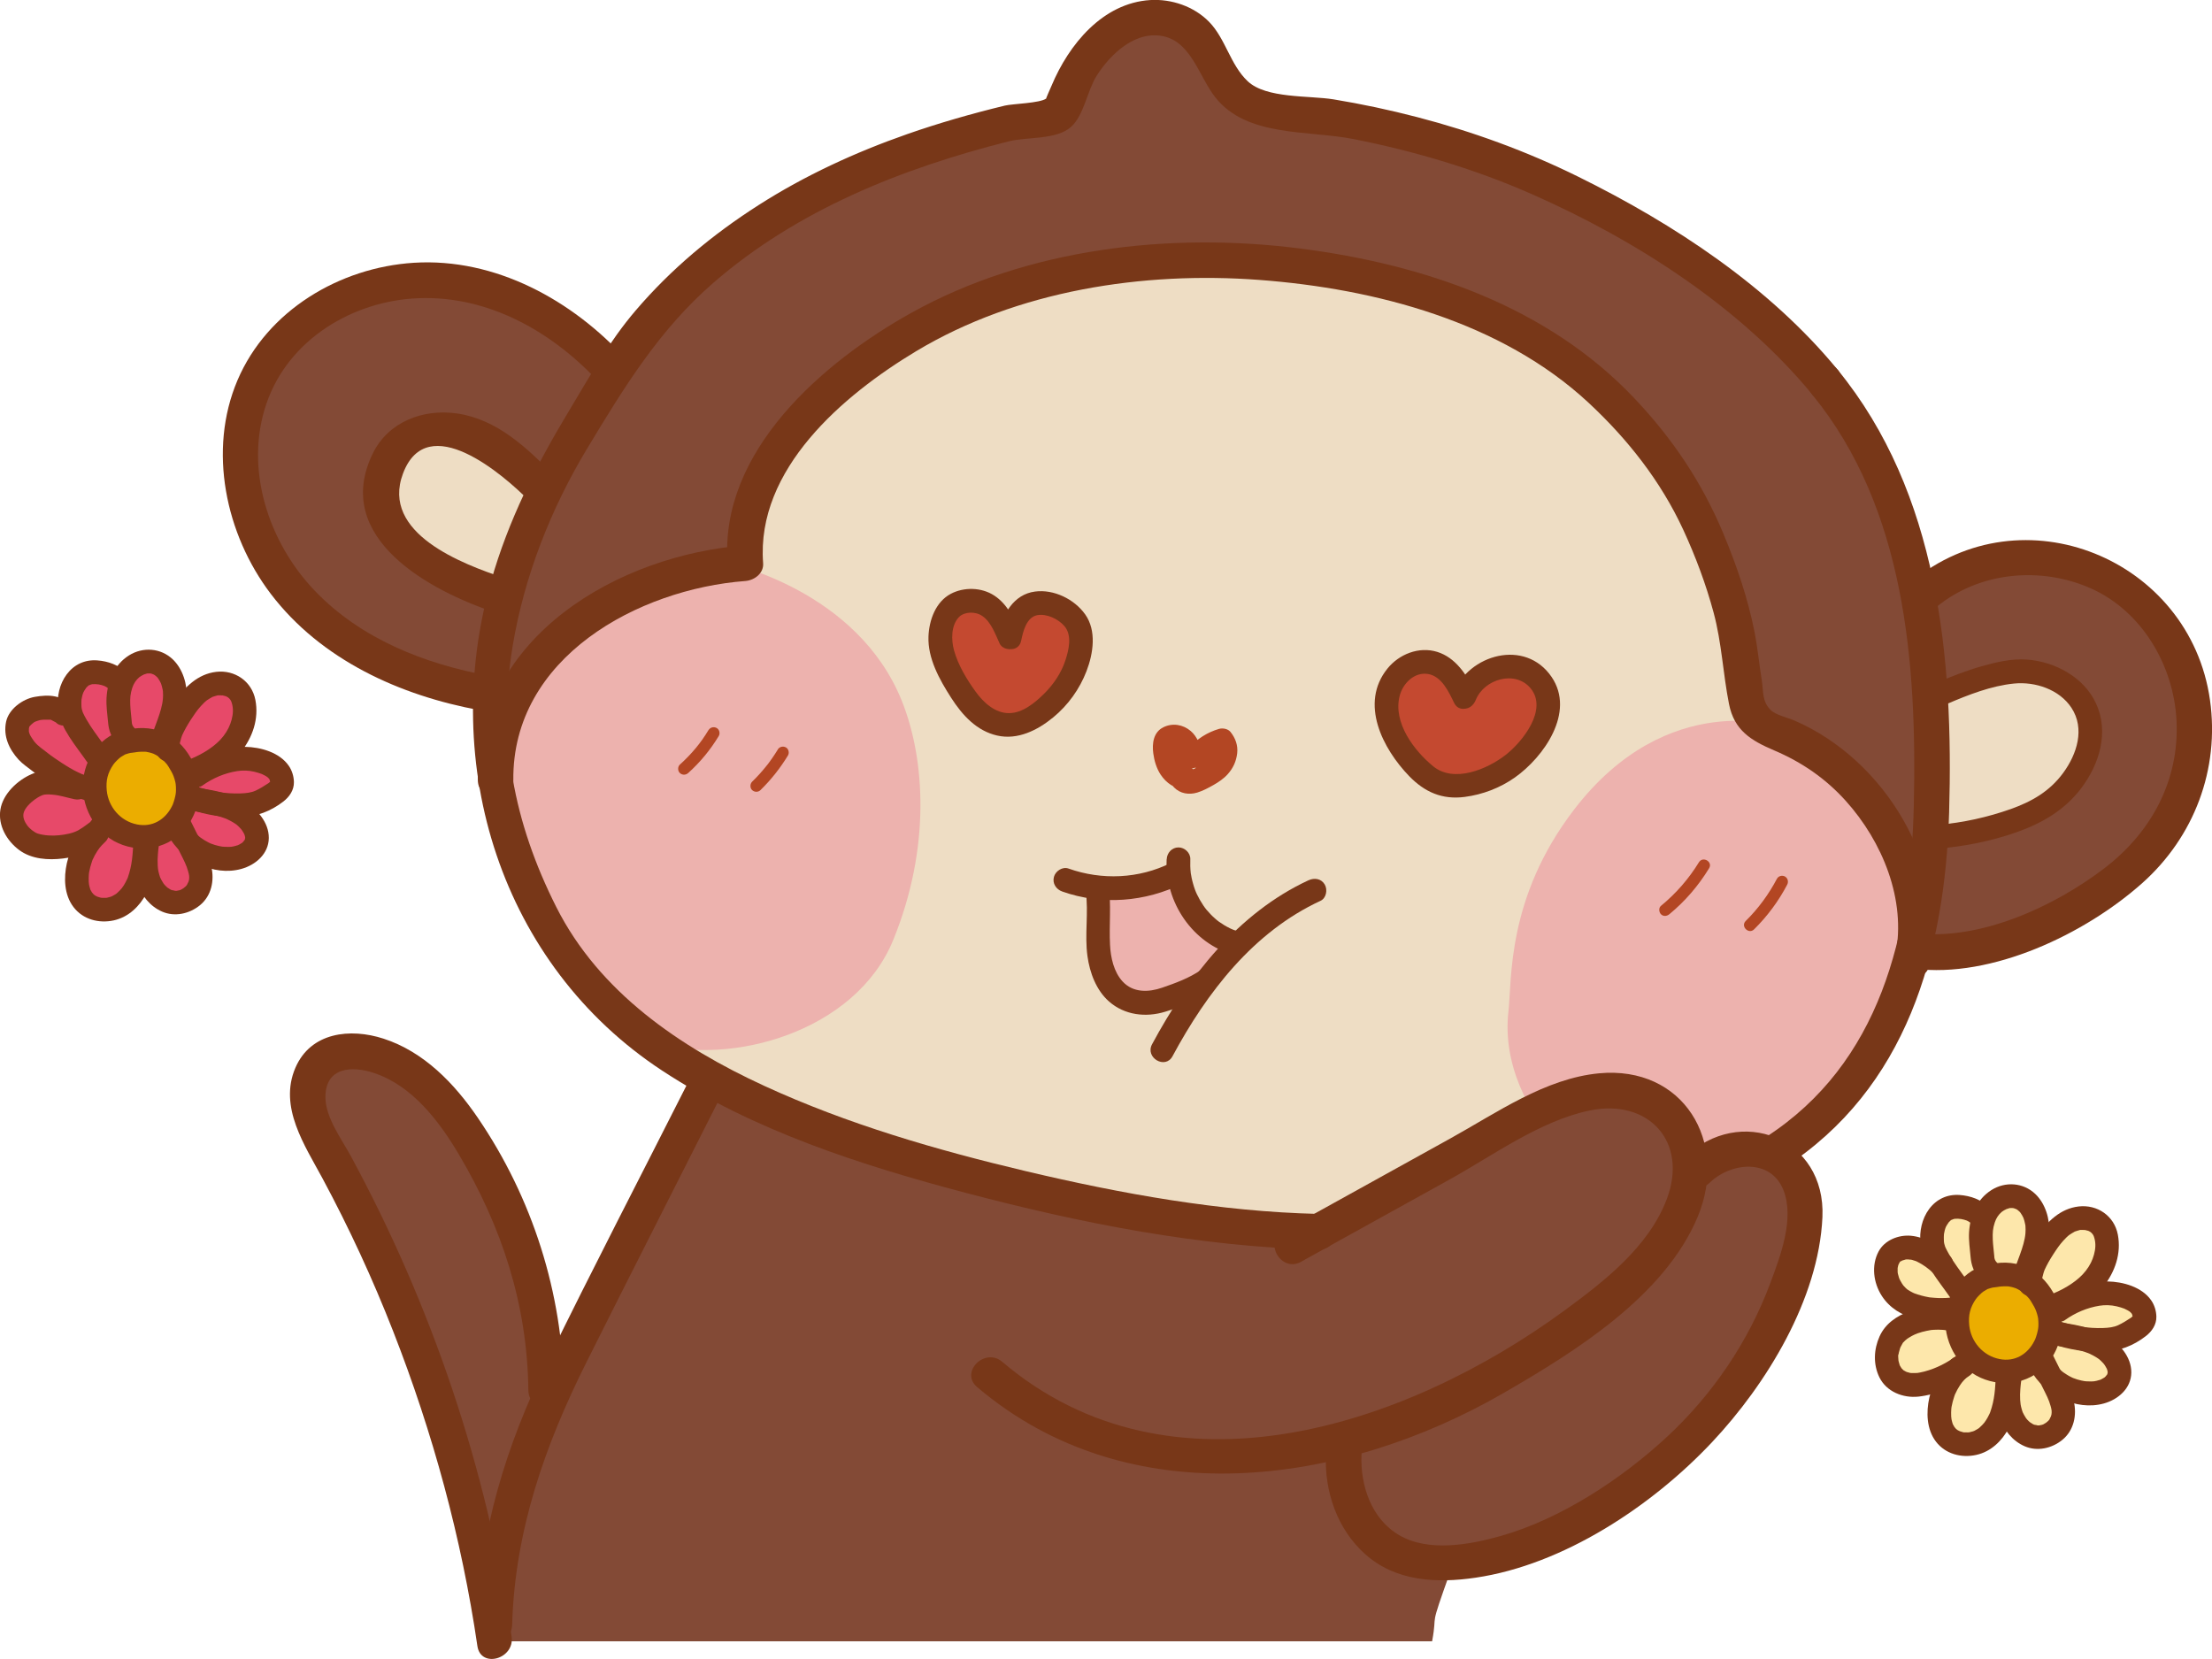 <svg width="128" height="96" viewBox="0 0 128 96" fill="none" xmlns="http://www.w3.org/2000/svg">
<g clip-path="url(#clip0_4856_8902)">
<path d="M4.068 41.176C4.068 41.176 3.705 37.758 6.847 39.44C8.047 38.401 9.43 37.034 10.316 40.392C11.889 39.772 13.422 38.904 14.152 40.666C14.885 42.429 12.762 44.151 12.762 44.151C12.762 44.151 16.031 43.471 16.238 44.865C16.445 46.256 14.785 46.601 13.859 46.601C14.672 47.817 14.912 48.052 14.788 48.88C14.665 49.707 12.989 49.992 11.626 49.489C11.826 50.682 11.693 51.946 10.856 52.241C10.02 52.535 8.467 51.691 8.4 50.682C7.847 51.41 6.641 52.984 5.475 52.649C4.308 52.314 4.412 50.749 4.705 49.556C4.998 48.364 3.965 49.201 3.289 49.191C2.612 49.181 0.919 48.99 1.353 46.825C1.786 44.661 3.635 45.257 3.635 45.257C3.635 45.257 1.379 44.118 1.403 43.595C1.426 43.072 0.899 42.345 1.826 41.481C2.752 40.616 4.072 41.183 4.072 41.183L4.068 41.176Z" fill="#E74969"/>
<path d="M71.635 5.727C86.783 8.193 91.955 11.272 94.961 12.71C99.263 14.767 104.501 19.928 104.501 19.928C108.746 23.825 109.306 27.833 111.332 34.394C119.923 28.556 128.514 36.371 126.807 44.202C125.101 52.036 116.821 54.03 111.019 54.861C109.669 63.547 101.822 67.4 95.824 69.779C85.02 73.097 54.03 70.158 40.434 62.592C25.799 51.647 28.331 42.583 28.025 40.097C20.091 39.638 14.026 33.482 13.919 26.107C13.813 18.732 19.944 16.205 25.579 16.248C31.214 16.292 35.516 21.523 35.516 21.523C35.516 21.523 37.179 14.121 55.73 7.828C57.759 7.137 59.765 6.635 61.731 6.286C61.731 6.286 63.707 1.005 66.606 1.163C69.505 1.32 71.638 5.723 71.638 5.723L71.635 5.727Z" fill="#834A36"/>
<path d="M111.745 41.079C111.745 41.079 116.854 35.885 120.532 40.73C124.211 45.576 112.981 49.546 111.782 48.37C112.078 43.91 111.745 41.079 111.745 41.079Z" fill="#EEDDC4"/>
<path d="M31.456 28.489C31.456 28.489 28.127 23.657 24.509 25.35C20.89 27.042 22.323 30.52 23.749 31.827C25.172 33.134 29.33 34.172 29.33 34.172L31.456 28.489Z" fill="#EEDDC4"/>
<path d="M111.198 50.971C111.198 50.971 109.476 43.93 101.335 41.397C100.215 37.691 99.519 23.212 84.683 18.098C69.848 12.985 74.813 13.822 58.555 16.289C50.181 17.793 40.757 26.167 43.21 32.712C37.282 34.018 28.944 36.367 28.574 44.983C29.744 50.481 30.72 61.422 57.155 68.506C61.427 69.444 64.173 69.719 67.759 70.218C70.801 70.607 73.024 70.771 79.155 71.12C83.9 71.049 104.217 72.028 109.599 59.314C111.015 54.864 111.195 50.967 111.195 50.967L111.198 50.971Z" fill="#EEDDC4"/>
<path d="M103.121 42.064C103.121 42.064 96.516 39.765 91.085 46.849C87.169 51.956 87.496 56.701 87.286 58.544C86.62 64.418 92.808 70.262 97.536 69.066C102.741 67.591 111.265 64.347 109.932 48.189C109.179 45.053 103.118 42.06 103.118 42.06L103.121 42.064Z" fill="#EDB2AE"/>
<path d="M42.117 32.581C42.117 32.581 49.624 34.126 52.197 40.586C53.54 43.957 53.863 49.077 51.684 54.402C49.504 59.727 42.27 61.69 37.798 60.36C32.979 55.652 24.225 44.748 32.533 37.597C36.395 34.025 38.974 32.879 42.117 32.584V32.581Z" fill="#EDB2AE"/>
<path d="M104.324 70.459C104.324 70.459 103.261 85.894 83.954 90.863C82.621 94.573 83.214 93.115 82.871 94.975C73.014 94.975 28.631 94.975 28.631 94.975C28.631 94.975 27.721 93.115 27.438 90.257C25.412 82.107 22.213 71.847 19.074 67.041C15.935 62.236 17.744 58.091 24.865 63.027C31.986 67.963 31.117 81.96 31.117 81.96L41 62.923C41 62.923 60.194 70.647 75.093 71.277C80.195 70.369 96.796 56.547 97.753 67.641C100.682 66.006 103.954 65.745 104.324 70.456V70.459Z" fill="#834A36"/>
<path d="M68.292 50.401C68.292 50.401 68.685 53.102 71.204 54.315C69.855 56.547 69.215 57.374 69.215 57.374C69.215 57.374 64.806 59.194 64.09 56.483C63.37 53.775 63.56 51.249 63.56 51.249C63.56 51.249 66.972 51.017 68.292 50.401Z" fill="#EDB2AE"/>
<path d="M6.481 43.327C6.481 43.327 9.434 41.528 10.74 44.865C12.046 48.203 8.664 48.488 8.164 48.42C7.664 48.353 5.455 47.824 5.435 45.636C5.415 43.448 6.481 43.327 6.481 43.327Z" fill="#EBAD00"/>
<path d="M111.842 72.111C111.842 72.111 111.479 68.694 114.621 70.376C115.821 69.337 117.203 67.97 118.09 71.327C119.663 70.707 121.196 69.84 121.925 71.602C122.658 73.365 120.536 75.087 120.536 75.087C120.536 75.087 123.805 74.407 124.011 75.801C124.218 77.195 122.558 77.537 121.632 77.537C122.445 78.753 122.685 78.987 122.562 79.815C122.438 80.643 120.762 80.928 119.399 80.425C119.599 81.618 119.466 82.881 118.63 83.176C117.793 83.471 116.24 82.627 116.174 81.618C115.621 82.345 114.414 83.92 113.248 83.585C112.082 83.25 112.185 81.685 112.478 80.492C112.768 79.296 111.738 80.137 111.062 80.127C110.386 80.117 108.693 79.926 109.126 77.761C109.559 75.596 111.409 76.193 111.409 76.193C111.409 76.193 109.153 75.053 109.176 74.531C109.199 74.008 108.673 73.281 109.599 72.416C110.526 71.552 111.845 72.118 111.845 72.118L111.842 72.111Z" fill="#FDE7AB"/>
<path d="M114.255 74.263C114.255 74.263 117.207 72.463 118.513 75.801C119.819 79.138 116.437 79.423 115.937 79.356C115.438 79.289 113.228 78.76 113.208 76.572C113.192 74.383 114.255 74.263 114.255 74.263Z" fill="#EBAD00"/>
<path d="M84.557 39.973C84.557 39.973 82.105 36.826 80.609 39.712C79.112 42.597 82.918 45.358 83.541 45.422C84.164 45.485 87.723 44.919 88.719 43.036C89.719 41.153 89.686 39.269 88.313 38.941C86.94 38.612 85.574 38.539 84.557 39.973Z" fill="#C44930"/>
<path d="M58.215 36.475C58.215 36.475 59.118 34.749 59.961 34.906C60.804 35.064 62.674 35.315 62.674 37.54C62.674 39.765 59.555 41.859 58.962 41.957C58.368 42.057 56.529 41.93 55.779 40.707C55.029 39.484 54.063 37.383 54.533 36.096C54.999 34.809 56.696 34.253 57.559 35.188C58.422 36.123 58.215 36.475 58.215 36.475Z" fill="#C44930"/>
<path d="M111.658 55.809C112.801 50.076 109.062 43.944 103.824 41.689C103.447 41.528 102.751 41.374 102.461 41.085C101.948 40.573 102.048 39.986 101.951 39.39C101.798 38.452 101.711 37.503 101.528 36.568C101.138 34.601 100.492 32.718 99.722 30.872C98.482 27.903 96.773 25.366 94.563 23.034C89.505 17.7 82.364 15.297 75.246 14.382C67.712 13.417 59.468 14.359 52.736 18.102C47.638 20.936 41.613 26.12 42.106 32.587L43.133 31.555C35.815 32.105 27.568 36.843 27.651 45.143C27.664 46.47 29.717 46.474 29.704 45.143C29.634 38.039 36.931 34.089 43.133 33.62C43.653 33.579 44.206 33.177 44.159 32.587C43.743 27.146 48.798 22.857 53.006 20.327C58.861 16.808 66.152 15.692 72.874 16.198C79.595 16.704 86.873 18.611 91.924 23.305C94.184 25.407 96.103 27.843 97.403 30.654C98.116 32.199 98.719 33.811 99.162 35.456C99.632 37.205 99.702 38.981 100.052 40.744C100.355 42.265 101.325 42.851 102.661 43.421C104.26 44.101 105.64 45.046 106.81 46.346C108.926 48.699 110.319 52.066 109.682 55.256C109.422 56.553 111.402 57.109 111.661 55.806L111.658 55.809Z" fill="#783718"/>
<path d="M103.201 67.594C110.339 62.99 112.552 55.126 112.788 47.01C113.048 38.1 112.172 28.526 106.334 21.392C105.494 20.367 104.048 21.834 104.881 22.853C110.249 29.418 110.929 38.398 110.746 46.561C110.579 54.047 108.813 61.526 102.165 65.812C101.055 66.525 102.085 68.315 103.201 67.594Z" fill="#783718"/>
<path d="M106.333 21.392C102.388 16.587 96.853 12.951 91.325 10.224C88.352 8.756 85.22 7.613 82.014 6.779C80.415 6.363 78.798 6.018 77.169 5.75C75.759 5.519 73.267 5.713 72.197 4.698C71.184 3.74 70.924 2.245 69.965 1.263C69.091 0.369 67.792 -0.07 66.562 0.003C63.813 0.171 61.85 2.57 60.854 4.949C60.764 5.16 60.504 5.727 60.544 5.7C60.174 5.975 58.601 6.001 58.142 6.112C56.236 6.574 54.336 7.117 52.487 7.764C49.491 8.813 46.578 10.153 43.899 11.866C41.22 13.578 38.828 15.575 36.791 17.957C35.235 19.777 34.122 21.788 32.896 23.825C31.023 26.934 29.417 30.108 28.418 33.626C25.392 44.252 28.991 55.833 38.321 61.955C43.603 65.423 49.844 67.433 55.906 69.032C62.54 70.781 69.421 72.148 76.296 72.309C77.619 72.339 77.615 70.275 76.296 70.245C70.584 70.111 64.906 69.082 59.355 67.769C54.203 66.549 49.034 65.051 44.212 62.829C39.347 60.588 34.675 57.414 32.193 52.492C29.71 47.569 28.797 42.657 29.66 37.416C30.327 33.375 31.866 29.454 33.976 25.956C36.085 22.458 38.128 19.104 41.267 16.376C46.149 12.137 52.193 9.741 58.382 8.176C59.434 7.911 61.151 8.106 61.994 7.328C62.73 6.648 62.923 5.227 63.46 4.383C64.27 3.106 65.756 1.696 67.415 2.121C68.955 2.517 69.418 4.487 70.328 5.636C72.16 7.952 75.676 7.523 78.335 8.049C81.887 8.753 85.393 9.795 88.705 11.262C94.667 13.899 100.712 17.77 104.884 22.846C105.727 23.872 107.17 22.404 106.336 21.385L106.333 21.392Z" fill="#783718"/>
<path d="M112.055 35.127C114.531 33.077 118.117 32.758 121.016 34.059C123.915 35.359 125.794 38.475 125.948 41.725C126.111 45.163 124.488 48.159 121.802 50.22C118.853 52.482 114.511 54.469 110.759 53.99C109.453 53.822 109.463 55.886 110.759 56.054C115.251 56.63 120.656 54.05 123.968 51.098C126.967 48.424 128.45 44.513 127.884 40.509C126.724 32.33 117.014 28.359 110.606 33.666C109.586 34.511 111.046 35.965 112.059 35.127H112.055Z" fill="#783718"/>
<path d="M69.772 44.272C69.865 44.161 69.965 44.061 70.075 43.964C70.095 43.947 70.235 43.84 70.105 43.934C70.162 43.89 70.222 43.85 70.281 43.81C70.388 43.739 70.498 43.686 70.611 43.625C70.681 43.595 70.675 43.595 70.595 43.629C70.628 43.615 70.661 43.602 70.695 43.589C70.761 43.565 70.831 43.542 70.898 43.522L70.235 43.344C70.178 43.267 70.168 43.26 70.208 43.321C70.242 43.388 70.238 43.374 70.198 43.284C70.208 43.314 70.218 43.341 70.225 43.371C70.242 43.444 70.242 43.431 70.225 43.327C70.245 43.337 70.228 43.491 70.228 43.515C70.222 43.592 70.225 43.578 70.235 43.475C70.228 43.505 70.222 43.538 70.215 43.568C70.208 43.599 70.198 43.632 70.188 43.662C70.162 43.733 70.165 43.723 70.202 43.635C70.205 43.666 70.148 43.739 70.132 43.763C70.115 43.79 70.098 43.816 70.078 43.843C70.135 43.773 70.138 43.766 70.088 43.823C70.038 43.873 69.995 43.927 69.942 43.974C69.915 43.997 69.888 44.021 69.862 44.044C69.932 43.991 69.935 43.987 69.875 44.034C69.818 44.074 69.758 44.115 69.698 44.151C69.592 44.218 69.485 44.279 69.375 44.336C69.265 44.393 69.119 44.5 68.995 44.527C69.159 44.49 68.935 44.547 68.902 44.557C68.869 44.567 68.832 44.577 68.799 44.584C68.885 44.577 68.902 44.574 68.852 44.577C68.672 44.567 68.939 44.624 68.812 44.577C68.862 44.587 68.905 44.614 68.939 44.651C68.889 44.597 68.889 44.604 68.945 44.671C68.902 44.641 68.865 44.533 68.845 44.487C68.832 44.46 68.739 44.242 68.802 44.399C68.752 44.276 68.719 44.151 68.682 44.024C68.669 43.944 68.669 43.954 68.682 44.044C68.679 44.007 68.675 43.974 68.679 43.937C68.682 43.857 68.679 43.867 68.669 43.964C68.675 43.93 68.685 43.897 68.695 43.863C68.659 43.947 68.659 43.954 68.695 43.883C68.619 43.977 68.602 43.997 68.649 43.95C68.549 44.021 68.529 44.041 68.585 44.004C68.469 44.048 68.442 44.061 68.509 44.038C68.649 43.991 68.472 44.064 68.452 44.038C68.472 44.038 68.495 44.038 68.515 44.038C68.585 44.044 68.559 44.038 68.429 44.024C68.449 44.028 68.469 44.034 68.489 44.041C68.555 44.064 68.529 44.051 68.412 44.004C68.555 44.078 68.319 43.907 68.392 43.977C68.439 44.028 68.419 44.001 68.335 43.9C68.289 43.773 68.275 43.743 68.296 43.81C68.269 43.723 68.269 43.639 68.296 43.552C68.292 43.572 68.282 43.592 68.275 43.609H69.592C69.459 43.136 69.285 42.623 68.899 42.298C68.455 41.923 67.852 41.823 67.326 42.081C66.743 42.362 66.659 43.019 66.736 43.595C66.793 44.024 66.923 44.463 67.162 44.825C67.496 45.324 67.959 45.633 68.562 45.683C68.919 45.713 69.258 45.344 69.245 44.996C69.228 44.597 68.945 44.343 68.562 44.309C68.419 44.296 68.702 44.349 68.579 44.309C68.552 44.299 68.495 44.272 68.466 44.272C68.562 44.316 68.585 44.322 68.539 44.299C68.522 44.289 68.502 44.279 68.485 44.269C68.469 44.259 68.452 44.249 68.436 44.235C68.392 44.205 68.412 44.222 68.492 44.282C68.482 44.259 68.342 44.111 68.322 44.108C68.382 44.185 68.395 44.205 68.365 44.161C68.352 44.145 68.342 44.128 68.329 44.108C68.305 44.071 68.282 44.034 68.262 43.997C68.242 43.961 68.222 43.92 68.202 43.88C68.142 43.763 68.249 44.017 68.202 43.88C68.175 43.803 68.149 43.726 68.129 43.645C68.106 43.558 68.096 43.468 68.072 43.384C68.056 43.321 68.086 43.552 68.072 43.391C68.072 43.341 68.062 43.294 68.062 43.243C68.062 43.21 68.046 43.139 68.062 43.106C68.049 43.2 68.049 43.206 68.069 43.13L68.039 43.206C68.092 43.089 67.942 43.31 68.026 43.23C67.936 43.297 67.919 43.31 67.979 43.273L67.886 43.31C67.886 43.31 67.989 43.284 67.996 43.28C67.886 43.294 67.859 43.297 67.912 43.294C67.932 43.294 67.952 43.294 67.972 43.294C68.096 43.287 67.832 43.25 67.949 43.294C67.969 43.297 67.989 43.304 68.006 43.31C68.056 43.327 68.032 43.317 67.936 43.28L68.039 43.341L67.969 43.29C67.992 43.314 68.016 43.337 68.039 43.361C68.132 43.451 67.986 43.253 68.049 43.377C68.072 43.421 68.099 43.461 68.122 43.508L68.145 43.552C68.175 43.622 68.172 43.612 68.136 43.528C68.159 43.555 68.165 43.615 68.179 43.649C68.216 43.753 68.246 43.857 68.275 43.964C68.356 44.242 68.635 44.48 68.932 44.467C69.258 44.453 69.469 44.255 69.588 43.964C69.728 43.625 69.588 43.206 69.329 42.969C69.085 42.748 68.749 42.633 68.422 42.657C68.026 42.684 67.666 42.888 67.479 43.25C67.272 43.652 67.279 44.111 67.412 44.537C67.522 44.885 67.682 45.304 67.942 45.569C68.296 45.928 68.805 46.005 69.275 45.864C69.602 45.767 69.918 45.596 70.215 45.428C70.511 45.261 70.815 45.056 71.045 44.798C71.355 44.453 71.538 44.054 71.591 43.592C71.644 43.13 71.491 42.714 71.205 42.355C71.058 42.171 70.755 42.117 70.541 42.178C69.878 42.372 69.265 42.751 68.812 43.277C68.579 43.548 68.529 43.984 68.812 44.245C69.069 44.483 69.525 44.533 69.775 44.245L69.772 44.272Z" fill="#B34623"/>
<path d="M112.688 40.724C113.901 40.204 115.227 39.685 116.547 39.554C117.766 39.433 119.169 39.892 119.869 40.961C120.662 42.174 120.182 43.642 119.392 44.721C118.603 45.8 117.56 46.386 116.357 46.816C115.014 47.291 113.594 47.606 112.175 47.727C111.305 47.801 111.295 49.178 112.175 49.104C113.694 48.977 115.224 48.672 116.667 48.166C118.109 47.66 119.449 46.906 120.419 45.629C121.485 44.229 122.062 42.362 121.282 40.69C120.579 39.179 118.912 38.291 117.306 38.167C116.42 38.1 115.497 38.318 114.65 38.559C113.744 38.82 112.864 39.165 111.995 39.537C111.655 39.681 111.578 40.187 111.748 40.479C111.955 40.834 112.341 40.871 112.684 40.727L112.688 40.724Z" fill="#783718"/>
<path d="M36.238 20.799C33.133 17.374 28.661 14.908 23.942 15.206C19.664 15.478 15.465 17.957 13.742 22.005C12.019 26.053 13.052 30.925 15.671 34.367C18.577 38.184 23.149 40.251 27.751 41.095C29.044 41.333 29.597 39.343 28.298 39.105C24.569 38.418 20.883 36.974 18.207 34.176C15.532 31.378 14.132 27.129 15.412 23.372C16.691 19.616 20.44 17.411 24.189 17.257C28.321 17.086 32.076 19.264 34.789 22.257C35.682 23.242 37.128 21.777 36.242 20.796L36.238 20.799Z" fill="#783718"/>
<path d="M32.053 27.501C30.477 25.902 28.754 24.257 26.442 23.925C24.482 23.644 22.456 24.405 21.56 26.264C19.194 31.163 24.932 34.199 28.611 35.429C29.867 35.851 30.407 33.858 29.157 33.439C26.788 32.645 22.016 30.872 23.319 27.404C24.726 23.651 29.151 27.488 30.604 28.962C31.533 29.907 32.986 28.446 32.057 27.501H32.053Z" fill="#783718"/>
<path d="M98.309 49.898C97.723 50.857 96.98 51.704 96.114 52.418C95.97 52.535 95.994 52.78 96.114 52.904C96.254 53.045 96.454 53.021 96.597 52.904C97.507 52.157 98.283 51.252 98.899 50.243C99.129 49.868 98.54 49.523 98.309 49.898Z" fill="#B34623"/>
<path d="M102.828 50.843C102.351 51.751 101.748 52.572 101.018 53.293C100.705 53.601 101.188 54.087 101.502 53.779C102.268 53.021 102.918 52.147 103.418 51.192C103.504 51.028 103.458 50.82 103.294 50.723C103.141 50.632 102.915 50.682 102.828 50.847V50.843Z" fill="#B34623"/>
<path d="M40.997 42.248C40.884 42.439 40.761 42.623 40.634 42.804C40.497 42.995 40.411 43.109 40.261 43.29C39.977 43.632 39.667 43.95 39.341 44.245C39.208 44.366 39.211 44.611 39.341 44.731C39.484 44.862 39.681 44.858 39.824 44.731C40.514 44.111 41.11 43.388 41.59 42.593C41.684 42.439 41.63 42.211 41.467 42.124C41.304 42.037 41.1 42.084 41 42.248H40.997Z" fill="#B34623"/>
<path d="M45.01 43.371C44.906 43.542 44.796 43.709 44.68 43.877C44.62 43.961 44.56 44.044 44.5 44.128C44.486 44.145 44.473 44.165 44.46 44.182C44.45 44.195 44.413 44.245 44.44 44.209C44.41 44.249 44.376 44.289 44.343 44.329C44.09 44.648 43.816 44.949 43.523 45.234C43.397 45.358 43.39 45.596 43.523 45.72C43.657 45.844 43.87 45.854 44.006 45.72C44.616 45.123 45.153 44.446 45.596 43.716C45.689 43.562 45.633 43.331 45.473 43.247C45.313 43.163 45.106 43.207 45.006 43.371H45.01Z" fill="#B34623"/>
<path d="M75.293 73.01C78.146 71.431 80.998 69.853 83.85 68.271C86.393 66.864 89.122 64.853 91.991 64.26C95.387 63.557 97.703 66.063 96.453 69.38C95.413 72.142 92.838 74.139 90.552 75.817C81.395 82.536 67.772 87.11 57.992 78.8C56.989 77.949 55.529 79.4 56.539 80.261C65.33 87.733 77.699 85.991 87.016 80.603C91.132 78.224 96.33 75 98.243 70.403C100.045 66.063 97.403 61.65 92.528 62.109C89.419 62.404 86.616 64.388 83.95 65.865C80.718 67.655 77.486 69.444 74.254 71.234C73.097 71.874 74.13 73.656 75.29 73.016L75.293 73.01Z" fill="#783718"/>
<path d="M76.726 84.158C76.632 86.299 77.375 88.477 78.988 89.925C80.758 91.516 83.137 91.627 85.386 91.295C90.465 90.548 95.586 87.157 99.069 83.454C102.221 80.1 105.243 75.171 105.457 70.433C105.667 65.852 100.675 63.882 97.479 66.981C96.526 67.906 97.979 69.364 98.932 68.442C100.158 67.253 102.468 67.015 103.201 68.868C103.854 70.526 103.024 72.681 102.438 74.256C101.181 77.63 99.105 80.69 96.476 83.132C93.847 85.575 90.315 87.901 86.836 88.883C85.053 89.385 82.674 89.828 80.974 88.839C79.348 87.894 78.705 85.944 78.785 84.155C78.842 82.828 76.789 82.831 76.732 84.155L76.726 84.158Z" fill="#783718"/>
<path d="M39.844 62.578C37.105 68 34.299 73.391 31.637 78.847C29.301 83.629 27.738 88.651 27.584 94.01C27.548 95.337 29.601 95.337 29.637 94.01C29.794 88.578 31.53 83.635 33.936 78.827C36.478 73.747 39.058 68.687 41.617 63.617C42.213 62.434 40.444 61.389 39.844 62.575V62.578Z" fill="#783718"/>
<path d="M32.63 80.445C32.567 74.829 30.811 69.317 27.645 64.676C26.292 62.692 24.522 60.856 22.19 60.102C20.264 59.478 17.978 59.727 17.091 61.794C16.118 64.066 17.638 66.281 18.674 68.211C20.207 71.066 21.57 74.015 22.75 77.034C25.046 82.901 26.712 89.01 27.625 95.249C27.815 96.56 29.794 96.003 29.604 94.7C28.188 85.002 24.969 75.519 20.31 66.914C19.764 65.906 18.824 64.662 18.831 63.469C18.844 61.75 20.357 61.66 21.64 62.089C23.846 62.819 25.399 64.857 26.542 66.784C29.048 71.006 30.517 75.509 30.574 80.445C30.59 81.772 32.64 81.775 32.627 80.445H32.63Z" fill="#783718"/>
<path d="M67.509 49.727C67.399 52.207 69.012 54.603 71.418 55.263C72.268 55.498 72.631 54.171 71.781 53.936C71.648 53.899 71.515 53.859 71.385 53.809C71.371 53.802 71.215 53.738 71.275 53.765C71.335 53.792 71.185 53.722 71.171 53.715C70.948 53.608 70.735 53.477 70.532 53.333C70.532 53.333 70.365 53.202 70.455 53.276C70.402 53.232 70.352 53.189 70.302 53.145C70.218 53.072 70.135 52.991 70.058 52.911C69.849 52.693 69.769 52.596 69.632 52.395C69.495 52.194 69.369 51.972 69.262 51.748C69.239 51.698 69.212 51.644 69.192 51.594C69.239 51.704 69.159 51.507 69.159 51.507C69.115 51.389 69.075 51.269 69.042 51.148C69.009 51.028 68.975 50.904 68.952 50.783C68.939 50.716 68.925 50.649 68.915 50.578C68.892 50.455 68.915 50.595 68.905 50.522C68.875 50.257 68.869 49.989 68.879 49.724C68.895 49.352 68.552 49.037 68.196 49.037C67.812 49.037 67.529 49.352 67.513 49.724L67.509 49.727Z" fill="#783718"/>
<path d="M67.746 49.938C65.906 50.853 63.757 50.944 61.831 50.26C61.481 50.136 61.081 50.401 60.988 50.739C60.885 51.118 61.114 51.463 61.464 51.587C63.74 52.395 66.276 52.2 68.432 51.125C68.762 50.961 68.855 50.488 68.679 50.183C68.482 49.845 68.076 49.771 67.742 49.935L67.746 49.938Z" fill="#783718"/>
<path d="M75.72 50.937C71.644 52.827 68.755 56.54 66.666 60.427C66.246 61.204 67.429 61.901 67.849 61.12C69.838 57.421 72.527 53.926 76.413 52.127C76.749 51.972 76.833 51.483 76.659 51.185C76.46 50.84 76.06 50.783 75.723 50.937H75.72Z" fill="#783718"/>
<path d="M62.827 51.564C63.004 52.81 62.754 54.077 62.927 55.327C63.06 56.288 63.434 57.304 64.18 57.957C65.08 58.745 66.306 58.889 67.426 58.544C68.362 58.255 69.368 57.883 70.178 57.324C70.481 57.113 70.618 56.721 70.425 56.382C70.248 56.077 69.795 55.923 69.488 56.134C68.812 56.6 68.012 56.892 67.242 57.156C66.473 57.421 65.573 57.461 64.96 56.794C64.45 56.238 64.27 55.411 64.233 54.677C64.173 53.511 64.313 52.355 64.15 51.192C64.097 50.823 63.633 50.622 63.307 50.713C62.914 50.82 62.777 51.188 62.83 51.56L62.827 51.564Z" fill="#783718"/>
<path d="M7.614 42.184C6.088 42.309 4.991 43.605 4.815 45.09C4.638 46.574 5.458 48.176 6.844 48.792C8.23 49.409 9.86 49.081 10.803 47.847C11.636 46.755 11.746 45.297 11.149 44.071C10.836 43.428 10.33 42.835 9.693 42.493C8.987 42.114 8.207 42.05 7.431 42.211C7.067 42.285 6.861 42.717 6.954 43.059C7.057 43.438 7.434 43.615 7.797 43.538C7.96 43.505 8.174 43.491 8.42 43.501C8.557 43.508 8.477 43.508 8.444 43.501C8.51 43.511 8.577 43.525 8.644 43.542C8.687 43.552 8.73 43.565 8.774 43.578C8.817 43.592 8.857 43.605 8.9 43.622C8.85 43.599 8.847 43.599 8.89 43.619C8.98 43.659 9.067 43.709 9.153 43.763C9.21 43.8 9.267 43.837 9.32 43.877C9.293 43.857 9.247 43.81 9.34 43.897C9.423 43.977 9.507 44.054 9.583 44.141C9.69 44.262 9.66 44.225 9.757 44.373C9.87 44.547 9.993 44.778 10.043 44.912C10.083 45.019 10.117 45.133 10.143 45.244C10.143 45.23 10.18 45.452 10.166 45.358C10.16 45.311 10.18 45.512 10.18 45.542C10.19 45.78 10.177 45.914 10.146 46.051C10.123 46.165 10.093 46.279 10.056 46.39C10.037 46.457 10.013 46.524 9.987 46.588C10.03 46.484 9.947 46.665 9.94 46.675C9.55 47.432 8.814 47.884 7.931 47.707C6.961 47.516 6.271 46.688 6.178 45.746C6.121 45.17 6.228 44.724 6.561 44.239C6.644 44.115 6.884 43.877 7.001 43.8C7.064 43.759 7.124 43.723 7.191 43.686C7.301 43.629 7.167 43.682 7.297 43.639C7.344 43.622 7.391 43.609 7.437 43.595C7.484 43.582 7.534 43.572 7.581 43.562C7.521 43.568 7.534 43.565 7.621 43.562C7.99 43.532 8.304 43.267 8.304 42.875C8.304 42.526 7.99 42.158 7.621 42.188L7.614 42.184Z" fill="#783718"/>
<path d="M7.774 42.121C7.774 42.121 7.694 42.03 7.738 42.084C7.781 42.138 7.708 42.04 7.698 42.027C7.681 42 7.621 41.856 7.648 41.94C7.678 42.03 7.634 41.856 7.628 41.833C7.624 41.816 7.614 41.729 7.628 41.823C7.641 41.933 7.628 41.779 7.624 41.756C7.598 41.434 7.551 41.112 7.538 40.787C7.524 40.398 7.538 40.154 7.654 39.802C7.738 39.547 7.878 39.34 8.064 39.185C8.044 39.202 8.161 39.118 8.191 39.102C8.218 39.085 8.398 39.001 8.301 39.038C8.364 39.014 8.428 38.998 8.494 38.978C8.617 38.941 8.547 38.968 8.511 38.971C8.554 38.968 8.601 38.971 8.644 38.968C8.667 38.968 8.777 38.981 8.664 38.961C8.697 38.968 8.727 38.974 8.761 38.981C8.804 38.991 8.964 39.068 8.847 39.005C8.897 39.031 8.947 39.061 8.997 39.092C8.891 39.025 9.044 39.132 9.081 39.172C9.111 39.202 9.194 39.306 9.124 39.216C9.164 39.273 9.204 39.333 9.237 39.393C9.257 39.427 9.337 39.598 9.287 39.477C9.321 39.554 9.344 39.635 9.367 39.715C9.384 39.775 9.401 39.836 9.411 39.899C9.417 39.929 9.421 39.963 9.427 39.993C9.447 40.1 9.421 39.889 9.427 40C9.437 40.147 9.441 40.291 9.427 40.435C9.361 41.216 8.911 42.074 8.694 42.871C8.464 43.726 9.784 44.091 10.014 43.237C10.27 42.285 10.727 41.4 10.797 40.402C10.853 39.608 10.58 38.713 10 38.157C9.307 37.493 8.271 37.419 7.464 37.925C6.611 38.462 6.222 39.407 6.165 40.385C6.138 40.851 6.212 41.313 6.252 41.779C6.295 42.302 6.451 42.697 6.805 43.089C7.051 43.364 7.521 43.344 7.771 43.089C8.044 42.815 8.018 42.392 7.771 42.117L7.774 42.121Z" fill="#783718"/>
<path d="M10.4 43.213C10.42 43.341 10.4 43.139 10.4 43.099C10.4 43.066 10.4 43.032 10.407 42.999C10.407 43.032 10.38 43.109 10.414 42.975C10.454 42.808 10.497 42.644 10.567 42.486C10.537 42.56 10.59 42.443 10.59 42.443C10.607 42.409 10.624 42.372 10.64 42.339C10.68 42.258 10.724 42.178 10.767 42.101C10.854 41.947 10.947 41.796 11.043 41.645C11.237 41.347 11.41 41.092 11.623 40.858C11.737 40.734 11.857 40.61 11.99 40.509C11.95 40.539 12.11 40.435 12.136 40.419C12.17 40.398 12.203 40.382 12.236 40.362C12.42 40.254 12.213 40.362 12.316 40.321C12.393 40.291 12.47 40.275 12.55 40.251C12.663 40.221 12.526 40.241 12.643 40.238C12.723 40.238 12.806 40.234 12.886 40.241C12.999 40.251 12.8 40.218 12.91 40.248C12.953 40.258 12.996 40.271 13.043 40.281C13.149 40.311 12.97 40.241 13.069 40.288C13.1 40.301 13.13 40.321 13.159 40.335C13.159 40.335 13.253 40.395 13.203 40.358C13.146 40.315 13.249 40.402 13.263 40.415C13.359 40.512 13.386 40.586 13.423 40.714C13.509 41.018 13.489 41.33 13.399 41.662C13.309 41.993 13.159 42.295 12.933 42.59C12.49 43.17 11.73 43.629 11.063 43.904C10.724 44.044 10.48 44.359 10.587 44.751C10.677 45.076 11.084 45.375 11.43 45.23C12.37 44.842 13.289 44.329 13.936 43.522C14.616 42.67 14.989 41.598 14.779 40.506C14.569 39.413 13.579 38.753 12.513 38.877C11.447 39.001 10.697 39.752 10.11 40.596C9.524 41.441 8.904 42.469 9.087 43.578C9.147 43.944 9.601 44.151 9.931 44.058C10.317 43.95 10.47 43.578 10.407 43.21L10.4 43.213Z" fill="#783718"/>
<path d="M11.729 45.445C12.329 45.023 12.992 44.738 13.722 44.621C14.032 44.57 14.388 44.58 14.712 44.657C14.855 44.691 15.048 44.748 15.155 44.791C15.225 44.822 15.291 44.855 15.355 44.892C15.385 44.909 15.411 44.929 15.441 44.946C15.455 44.952 15.555 45.033 15.498 44.986C15.448 44.942 15.555 45.05 15.575 45.066C15.628 45.12 15.551 45.036 15.548 45.029C15.561 45.05 15.575 45.07 15.588 45.093C15.601 45.113 15.608 45.14 15.621 45.157C15.615 45.147 15.588 45.033 15.598 45.1C15.605 45.147 15.625 45.207 15.641 45.254C15.651 45.288 15.665 45.401 15.638 45.204C15.638 45.224 15.648 45.257 15.641 45.277C15.621 45.368 15.688 45.106 15.661 45.197C15.645 45.254 15.668 45.197 15.685 45.177C15.665 45.2 15.641 45.224 15.621 45.244C15.601 45.264 15.575 45.288 15.551 45.308C15.605 45.261 15.568 45.297 15.531 45.321C15.298 45.475 15.048 45.633 14.795 45.75C14.542 45.867 14.235 45.901 13.942 45.911C13.059 45.944 12.199 45.797 11.366 45.509C11.016 45.388 10.616 45.646 10.523 45.988C10.42 46.366 10.65 46.712 10.999 46.836C11.936 47.161 12.949 47.325 13.942 47.288C14.852 47.254 15.678 46.939 16.398 46.38C16.751 46.105 17.018 45.72 17.008 45.251C17.001 44.926 16.898 44.584 16.714 44.319C16.181 43.538 15.078 43.23 14.182 43.217C13.082 43.2 11.932 43.632 11.039 44.259C10.736 44.47 10.596 44.862 10.793 45.2C10.97 45.502 11.426 45.663 11.729 45.448V45.445Z" fill="#783718"/>
<path d="M11.293 46.946C11.886 47.04 12.486 47.151 13.049 47.365C13.066 47.372 13.189 47.422 13.116 47.392C13.049 47.365 13.146 47.405 13.152 47.409C13.219 47.442 13.286 47.472 13.352 47.509C13.409 47.539 13.462 47.569 13.515 47.603C13.552 47.626 13.585 47.647 13.619 47.67C13.629 47.677 13.732 47.75 13.675 47.707C13.619 47.663 13.699 47.727 13.702 47.73C13.732 47.757 13.765 47.784 13.795 47.814C13.842 47.858 13.885 47.901 13.925 47.948C13.952 47.978 13.982 48.012 14.005 48.042C13.999 48.032 13.949 47.965 13.992 48.029C14.042 48.105 14.092 48.179 14.132 48.263C14.165 48.33 14.145 48.29 14.139 48.273C14.152 48.307 14.162 48.343 14.172 48.38C14.175 48.394 14.195 48.541 14.192 48.474C14.192 48.414 14.185 48.538 14.185 48.535C14.185 48.417 14.185 48.518 14.169 48.578C14.142 48.699 14.159 48.595 14.175 48.568C14.155 48.602 14.139 48.632 14.119 48.665C14.185 48.555 14.099 48.682 14.062 48.722C14.042 48.742 14.019 48.762 13.999 48.779C14.022 48.759 14.102 48.715 13.999 48.779C13.945 48.809 13.895 48.843 13.842 48.87C13.815 48.883 13.789 48.896 13.759 48.91C13.692 48.943 13.845 48.886 13.722 48.92C13.662 48.937 13.605 48.957 13.546 48.97C13.519 48.977 13.325 49.01 13.399 49C13.482 48.99 13.382 49 13.372 49C13.329 49 13.282 49.007 13.239 49.007C13.149 49.007 13.059 49.007 12.972 49C12.936 49 12.776 48.98 12.889 48.997C12.812 48.987 12.736 48.97 12.659 48.953C12.506 48.92 12.356 48.873 12.209 48.816C12.136 48.789 12.206 48.816 12.216 48.823C12.166 48.799 12.113 48.776 12.063 48.749C11.983 48.709 11.903 48.665 11.829 48.618C11.763 48.578 11.699 48.535 11.633 48.487C11.619 48.477 11.529 48.41 11.609 48.474C11.573 48.447 11.539 48.417 11.506 48.387C11.37 48.27 11.246 48.139 11.133 48.002C11.196 48.075 11.08 47.925 11.06 47.898C11.003 47.814 10.953 47.727 10.903 47.636C10.726 47.311 10.28 47.204 9.967 47.388C9.653 47.573 9.543 48.002 9.72 48.33C10.506 49.774 12.342 50.733 13.969 50.28C14.792 50.052 15.545 49.409 15.555 48.494C15.565 47.579 14.855 46.792 14.119 46.366C13.382 45.941 12.499 45.753 11.653 45.619C11.3 45.562 10.9 45.71 10.81 46.098C10.736 46.427 10.91 46.886 11.286 46.946H11.293Z" fill="#783718"/>
<path d="M9.85 48.193C10.05 48.595 10.246 48.994 10.446 49.396C10.626 49.758 10.79 50.056 10.89 50.431C10.943 50.629 10.97 50.726 10.933 50.95C10.943 50.887 10.893 51.075 10.883 51.095C10.933 50.947 10.84 51.165 10.823 51.195C10.78 51.259 10.78 51.262 10.826 51.199C10.803 51.229 10.776 51.259 10.75 51.286C10.726 51.309 10.543 51.453 10.663 51.369C10.596 51.413 10.53 51.453 10.46 51.49C10.39 51.523 10.39 51.523 10.46 51.49C10.433 51.5 10.403 51.51 10.376 51.517C10.34 51.527 10.136 51.557 10.3 51.544C10.22 51.55 10.143 51.55 10.066 51.544C10.23 51.55 9.99 51.517 9.953 51.51C9.88 51.483 9.877 51.483 9.947 51.513C9.91 51.497 9.873 51.48 9.84 51.46C9.817 51.446 9.617 51.306 9.73 51.396C9.667 51.346 9.607 51.289 9.55 51.229C9.523 51.199 9.493 51.168 9.47 51.135C9.513 51.192 9.51 51.188 9.463 51.125C9.423 51.064 9.383 51.001 9.35 50.937C9.337 50.914 9.243 50.716 9.297 50.847C9.263 50.77 9.24 50.689 9.217 50.612C9.153 50.388 9.14 50.294 9.127 50.079C9.113 49.865 9.12 49.647 9.137 49.432C9.15 49.242 9.177 49.017 9.197 48.886C9.247 48.531 9.11 48.129 8.72 48.039C8.397 47.965 7.93 48.139 7.877 48.518C7.761 49.365 7.651 50.264 7.934 51.091C8.184 51.818 8.68 52.452 9.393 52.757C10.107 53.062 10.946 52.887 11.563 52.388C12.236 51.842 12.419 50.954 12.226 50.133C12.116 49.667 11.893 49.231 11.679 48.806C11.466 48.38 11.243 47.931 11.026 47.492C10.866 47.171 10.386 47.053 10.09 47.244C9.763 47.456 9.673 47.841 9.843 48.186L9.85 48.193Z" fill="#783718"/>
<path d="M7.718 48.658C7.681 49.436 7.651 50.056 7.395 50.783C7.395 50.79 7.355 50.887 7.381 50.82C7.411 50.746 7.358 50.867 7.351 50.883C7.318 50.95 7.285 51.017 7.251 51.081C7.221 51.138 7.188 51.192 7.155 51.245C7.138 51.272 7.001 51.456 7.078 51.363C6.985 51.477 6.885 51.58 6.775 51.678C6.678 51.765 6.742 51.704 6.768 51.688C6.742 51.704 6.718 51.724 6.692 51.741C6.622 51.788 6.545 51.822 6.475 51.865C6.392 51.919 6.572 51.838 6.475 51.865C6.445 51.875 6.418 51.885 6.392 51.895C6.325 51.916 6.255 51.926 6.188 51.949C6.092 51.983 6.295 51.946 6.192 51.949C6.162 51.949 6.132 51.956 6.102 51.956C6.022 51.959 5.942 51.956 5.862 51.952C5.822 51.952 5.745 51.919 5.868 51.952C5.842 51.946 5.812 51.939 5.782 51.932C5.715 51.916 5.652 51.895 5.585 51.872C5.705 51.916 5.555 51.852 5.512 51.825C5.489 51.808 5.462 51.791 5.439 51.778C5.545 51.845 5.445 51.778 5.419 51.755C5.392 51.731 5.282 51.584 5.345 51.681C5.305 51.621 5.269 51.557 5.235 51.49C5.199 51.42 5.235 51.497 5.242 51.51C5.225 51.47 5.212 51.43 5.202 51.389C5.175 51.306 5.162 51.222 5.142 51.138C5.169 51.259 5.135 51.074 5.135 51.031C5.132 50.954 5.129 50.88 5.132 50.803C5.132 50.736 5.139 50.672 5.142 50.605C5.145 50.562 5.149 50.515 5.155 50.471C5.145 50.545 5.155 50.498 5.162 50.451C5.199 50.26 5.245 50.076 5.309 49.892C5.319 49.858 5.332 49.828 5.342 49.794C5.382 49.684 5.335 49.801 5.365 49.737C5.402 49.654 5.442 49.573 5.485 49.493C5.529 49.412 5.575 49.335 5.625 49.258C5.645 49.228 5.662 49.201 5.682 49.175C5.692 49.161 5.788 49.027 5.748 49.081C5.708 49.134 5.778 49.044 5.778 49.044C5.815 49 5.852 48.957 5.888 48.916C5.958 48.843 6.028 48.769 6.105 48.699C6.368 48.451 6.372 47.971 6.105 47.727C5.825 47.469 5.415 47.465 5.139 47.727C4.512 48.317 4.056 49.108 3.869 49.949C3.682 50.79 3.709 51.778 4.256 52.492C4.802 53.206 5.722 53.447 6.582 53.259C7.441 53.072 8.081 52.438 8.468 51.708C8.967 50.766 9.041 49.694 9.091 48.648C9.107 48.29 8.764 47.945 8.408 47.961C8.021 47.978 7.741 48.263 7.725 48.648L7.718 48.658Z" fill="#783718"/>
<path d="M6.231 43.411C5.901 42.938 5.548 42.486 5.231 42.004C5.068 41.752 4.918 41.498 4.792 41.226C4.865 41.377 4.798 41.243 4.785 41.206C4.765 41.149 4.748 41.092 4.735 41.035C4.728 40.998 4.722 40.965 4.715 40.928C4.725 40.998 4.725 40.992 4.715 40.908C4.715 40.827 4.705 40.747 4.708 40.667C4.712 40.586 4.712 40.506 4.722 40.425C4.705 40.556 4.752 40.298 4.758 40.271C4.778 40.194 4.802 40.12 4.832 40.047C4.848 40.003 4.848 40.003 4.832 40.057C4.852 40.017 4.872 39.976 4.895 39.939C4.908 39.916 5.051 39.722 4.978 39.805C5.008 39.772 5.215 39.598 5.058 39.705C5.101 39.675 5.145 39.655 5.188 39.628C5.045 39.715 5.218 39.621 5.271 39.608C5.308 39.598 5.341 39.591 5.378 39.584C5.288 39.594 5.281 39.598 5.361 39.591C5.418 39.591 5.475 39.588 5.535 39.588C5.568 39.588 5.811 39.621 5.645 39.591C5.721 39.604 5.798 39.621 5.875 39.641C5.931 39.658 5.984 39.678 6.041 39.695C6.114 39.725 6.114 39.722 6.038 39.695C6.071 39.712 6.104 39.728 6.138 39.745C6.171 39.765 6.354 39.899 6.221 39.789C6.274 39.832 6.321 39.879 6.364 39.929C6.611 40.208 7.081 40.181 7.331 39.929C7.604 39.655 7.577 39.236 7.331 38.958C6.904 38.478 6.241 38.257 5.621 38.214C4.908 38.163 4.288 38.452 3.862 39.021C3.435 39.591 3.285 40.328 3.359 41.008C3.425 41.618 3.689 42.134 4.015 42.644C4.342 43.153 4.708 43.615 5.048 44.105C5.258 44.41 5.648 44.55 5.984 44.352C6.284 44.175 6.444 43.716 6.231 43.411Z" fill="#783718"/>
<path d="M115.387 73.12C113.861 73.244 112.765 74.541 112.588 76.025C112.412 77.51 113.231 79.112 114.618 79.728C116.004 80.345 117.633 80.016 118.576 78.783C119.409 77.691 119.519 76.233 118.923 75.007C118.61 74.363 118.103 73.77 117.467 73.428C116.76 73.05 115.981 72.986 115.204 73.147C114.841 73.221 114.634 73.653 114.728 73.995C114.831 74.373 115.207 74.551 115.571 74.474C115.734 74.44 115.947 74.427 116.194 74.437C116.33 74.444 116.25 74.444 116.217 74.437C116.284 74.447 116.35 74.46 116.417 74.477C116.46 74.487 116.504 74.501 116.547 74.514C116.59 74.527 116.63 74.541 116.674 74.558C116.624 74.534 116.62 74.534 116.664 74.554C116.754 74.594 116.84 74.645 116.927 74.698C116.984 74.735 117.04 74.772 117.094 74.812C117.067 74.792 117.02 74.745 117.113 74.832C117.197 74.913 117.28 74.99 117.357 75.077C117.463 75.198 117.433 75.161 117.53 75.308C117.643 75.483 117.767 75.714 117.817 75.848C117.857 75.955 117.89 76.069 117.917 76.179C117.917 76.166 117.953 76.387 117.94 76.293C117.933 76.246 117.953 76.448 117.953 76.478C117.963 76.716 117.95 76.85 117.92 76.987C117.897 77.101 117.867 77.215 117.83 77.325C117.81 77.392 117.787 77.46 117.76 77.523C117.803 77.419 117.72 77.6 117.713 77.61C117.323 78.368 116.587 78.82 115.704 78.642C114.734 78.451 114.044 77.624 113.951 76.682C113.894 76.106 114.001 75.66 114.334 75.174C114.418 75.05 114.658 74.812 114.774 74.735C114.838 74.695 114.898 74.658 114.964 74.621C115.074 74.564 114.941 74.618 115.071 74.574C115.117 74.558 115.164 74.544 115.211 74.531C115.257 74.517 115.307 74.507 115.354 74.497C115.294 74.504 115.307 74.501 115.394 74.497C115.764 74.467 116.077 74.202 116.077 73.81C116.077 73.462 115.764 73.093 115.394 73.123L115.387 73.12Z" fill="#783718"/>
<path d="M115.551 73.056C115.551 73.056 115.471 72.966 115.514 73.019C115.557 73.073 115.484 72.976 115.474 72.963C115.457 72.936 115.397 72.792 115.424 72.875C115.454 72.966 115.411 72.792 115.404 72.768C115.401 72.751 115.391 72.664 115.404 72.758C115.417 72.869 115.404 72.715 115.401 72.691C115.374 72.369 115.327 72.048 115.314 71.723C115.301 71.334 115.314 71.089 115.431 70.737C115.514 70.483 115.654 70.275 115.841 70.121C115.821 70.138 115.937 70.054 115.967 70.037C115.994 70.02 116.174 69.937 116.077 69.974C116.141 69.95 116.204 69.933 116.271 69.913C116.394 69.876 116.324 69.903 116.287 69.906C116.331 69.903 116.377 69.906 116.42 69.903C116.444 69.903 116.554 69.917 116.44 69.897C116.474 69.903 116.504 69.91 116.537 69.917C116.58 69.927 116.74 70.004 116.624 69.94C116.674 69.967 116.724 69.997 116.774 70.027C116.667 69.96 116.82 70.067 116.857 70.108C116.887 70.138 116.97 70.242 116.9 70.151C116.94 70.208 116.98 70.268 117.014 70.329C117.034 70.362 117.114 70.533 117.064 70.412C117.097 70.49 117.12 70.57 117.144 70.65C117.16 70.711 117.177 70.771 117.187 70.835C117.194 70.865 117.197 70.898 117.204 70.928C117.224 71.036 117.197 70.825 117.204 70.935C117.214 71.083 117.217 71.227 117.204 71.371C117.137 72.152 116.687 73.01 116.47 73.807C116.241 74.661 117.56 75.027 117.79 74.172C118.047 73.221 118.503 72.336 118.573 71.337C118.63 70.543 118.357 69.648 117.777 69.092C117.084 68.429 116.047 68.355 115.241 68.861C114.388 69.397 113.998 70.342 113.941 71.321C113.915 71.786 113.988 72.249 114.028 72.715C114.071 73.237 114.228 73.633 114.581 74.025C114.828 74.3 115.297 74.279 115.547 74.025C115.821 73.75 115.794 73.328 115.547 73.053L115.551 73.056Z" fill="#783718"/>
<path d="M118.173 74.149C118.193 74.276 118.173 74.075 118.173 74.035C118.173 74.001 118.173 73.968 118.179 73.934C118.179 73.968 118.153 74.045 118.186 73.911C118.226 73.743 118.269 73.579 118.339 73.422C118.309 73.495 118.363 73.378 118.363 73.378C118.379 73.344 118.396 73.308 118.413 73.274C118.453 73.194 118.496 73.113 118.539 73.036C118.626 72.882 118.719 72.731 118.816 72.581C119.009 72.282 119.182 72.028 119.396 71.793C119.509 71.669 119.629 71.545 119.762 71.445C119.722 71.475 119.882 71.371 119.909 71.354C119.942 71.334 119.976 71.317 120.009 71.297C120.192 71.19 119.986 71.297 120.089 71.257C120.166 71.227 120.242 71.21 120.322 71.186C120.435 71.156 120.299 71.177 120.415 71.173C120.495 71.173 120.579 71.17 120.659 71.177C120.772 71.186 120.572 71.153 120.682 71.183C120.725 71.193 120.769 71.207 120.815 71.217C120.922 71.247 120.742 71.177 120.842 71.223C120.872 71.237 120.902 71.257 120.932 71.27C120.932 71.27 121.025 71.331 120.975 71.294C120.919 71.25 121.022 71.337 121.035 71.351C121.132 71.448 121.159 71.522 121.195 71.649C121.282 71.954 121.262 72.266 121.172 72.597C121.082 72.929 120.932 73.231 120.705 73.525C120.262 74.105 119.502 74.564 118.836 74.839C118.496 74.98 118.253 75.295 118.359 75.687C118.449 76.012 118.856 76.31 119.202 76.166C120.142 75.777 121.062 75.265 121.708 74.457C122.388 73.606 122.761 72.534 122.551 71.441C122.342 70.349 121.352 69.689 120.285 69.813C119.219 69.937 118.469 70.687 117.883 71.532C117.296 72.376 116.677 73.405 116.86 74.514C116.92 74.879 117.373 75.087 117.703 74.993C118.09 74.886 118.243 74.514 118.179 74.145L118.173 74.149Z" fill="#783718"/>
<path d="M119.503 76.38C120.102 75.958 120.766 75.674 121.495 75.556C121.805 75.506 122.162 75.516 122.485 75.593C122.628 75.626 122.822 75.683 122.928 75.727C122.998 75.757 123.065 75.791 123.128 75.828C123.158 75.844 123.185 75.865 123.215 75.881C123.228 75.888 123.328 75.968 123.271 75.921C123.221 75.878 123.328 75.985 123.348 76.002C123.401 76.055 123.325 75.972 123.321 75.965C123.335 75.985 123.348 76.005 123.361 76.029C123.375 76.049 123.381 76.076 123.395 76.092C123.388 76.082 123.361 75.968 123.371 76.035C123.378 76.082 123.398 76.143 123.415 76.189C123.425 76.223 123.438 76.337 123.411 76.139C123.411 76.159 123.421 76.193 123.415 76.213C123.395 76.303 123.461 76.042 123.435 76.132C123.418 76.189 123.441 76.132 123.458 76.112C123.438 76.136 123.415 76.159 123.395 76.179C123.375 76.2 123.348 76.223 123.325 76.243C123.378 76.196 123.341 76.233 123.305 76.257C123.072 76.411 122.822 76.568 122.568 76.685C122.315 76.803 122.009 76.836 121.715 76.846C120.832 76.88 119.973 76.732 119.139 76.444C118.79 76.323 118.39 76.582 118.296 76.923C118.193 77.302 118.423 77.647 118.773 77.771C119.709 78.096 120.722 78.26 121.715 78.224C122.625 78.19 123.451 77.875 124.171 77.315C124.524 77.041 124.791 76.655 124.781 76.186C124.774 75.861 124.671 75.519 124.488 75.255C123.955 74.474 122.852 74.165 121.955 74.152C120.856 74.135 119.706 74.568 118.813 75.194C118.51 75.405 118.37 75.797 118.566 76.136C118.743 76.438 119.199 76.598 119.503 76.384V76.38Z" fill="#783718"/>
<path d="M119.069 77.878C119.662 77.972 120.262 78.083 120.825 78.297C120.842 78.304 120.965 78.354 120.892 78.324C120.825 78.297 120.922 78.337 120.929 78.341C120.995 78.374 121.062 78.404 121.129 78.441C121.185 78.471 121.239 78.502 121.292 78.535C121.328 78.558 121.362 78.579 121.395 78.602C121.405 78.609 121.508 78.683 121.452 78.639C121.395 78.595 121.475 78.659 121.478 78.662C121.508 78.689 121.542 78.716 121.572 78.746C121.618 78.79 121.662 78.833 121.702 78.88C121.728 78.91 121.758 78.944 121.782 78.974C121.775 78.964 121.725 78.897 121.768 78.961C121.818 79.038 121.868 79.111 121.908 79.195C121.942 79.262 121.922 79.222 121.915 79.205C121.928 79.239 121.938 79.276 121.948 79.312C121.952 79.326 121.972 79.473 121.968 79.406C121.968 79.346 121.962 79.47 121.962 79.467C121.962 79.349 121.962 79.45 121.945 79.51C121.918 79.631 121.935 79.527 121.952 79.5C121.932 79.534 121.915 79.564 121.895 79.597C121.962 79.487 121.875 79.614 121.838 79.654C121.818 79.674 121.795 79.695 121.775 79.711C121.798 79.691 121.878 79.648 121.775 79.711C121.722 79.741 121.672 79.775 121.618 79.802C121.592 79.815 121.565 79.829 121.535 79.842C121.468 79.876 121.622 79.819 121.498 79.852C121.438 79.869 121.382 79.889 121.322 79.902C121.295 79.909 121.102 79.942 121.175 79.932C121.259 79.922 121.159 79.932 121.149 79.932C121.105 79.932 121.059 79.939 121.015 79.939C120.925 79.939 120.835 79.939 120.749 79.932C120.712 79.932 120.552 79.912 120.665 79.929C120.589 79.919 120.512 79.902 120.435 79.885C120.282 79.852 120.132 79.805 119.986 79.748C119.912 79.721 119.982 79.748 119.992 79.755C119.942 79.731 119.889 79.708 119.839 79.681C119.759 79.641 119.679 79.597 119.606 79.55C119.539 79.51 119.476 79.467 119.409 79.42C119.396 79.41 119.306 79.343 119.386 79.406C119.349 79.379 119.316 79.349 119.282 79.319C119.146 79.202 119.023 79.071 118.909 78.934C118.973 79.008 118.856 78.857 118.836 78.83C118.779 78.746 118.729 78.659 118.679 78.569C118.503 78.244 118.056 78.136 117.743 78.321C117.43 78.505 117.32 78.934 117.496 79.262C118.283 80.707 120.119 81.665 121.745 81.213C122.568 80.985 123.321 80.341 123.331 79.426C123.341 78.512 122.631 77.724 121.895 77.299C121.159 76.873 120.275 76.685 119.429 76.551C119.076 76.494 118.676 76.642 118.586 77.031C118.513 77.359 118.686 77.818 119.063 77.878H119.069Z" fill="#783718"/>
<path d="M117.623 79.128C117.823 79.53 118.02 79.929 118.22 80.331C118.4 80.693 118.563 80.991 118.663 81.367C118.716 81.564 118.743 81.662 118.706 81.886C118.716 81.822 118.666 82.01 118.656 82.03C118.706 81.883 118.613 82.1 118.596 82.131C118.553 82.194 118.553 82.198 118.6 82.134C118.576 82.164 118.55 82.194 118.523 82.221C118.5 82.245 118.316 82.389 118.436 82.305C118.37 82.348 118.303 82.389 118.233 82.425C118.163 82.459 118.163 82.459 118.233 82.425C118.206 82.436 118.176 82.446 118.15 82.452C118.113 82.462 117.91 82.493 118.073 82.479C117.993 82.486 117.917 82.486 117.84 82.479C118.003 82.486 117.763 82.452 117.727 82.446C117.653 82.419 117.65 82.419 117.72 82.449C117.683 82.432 117.647 82.415 117.613 82.395C117.59 82.382 117.39 82.241 117.503 82.332C117.44 82.281 117.38 82.224 117.323 82.164C117.297 82.134 117.267 82.104 117.243 82.07C117.287 82.127 117.283 82.124 117.237 82.06C117.197 82 117.157 81.936 117.123 81.873C117.11 81.849 117.017 81.651 117.07 81.782C117.037 81.705 117.014 81.625 116.99 81.547C116.927 81.323 116.914 81.229 116.9 81.015C116.887 80.8 116.894 80.582 116.91 80.368C116.924 80.177 116.95 79.953 116.97 79.822C117.02 79.467 116.884 79.064 116.494 78.974C116.17 78.9 115.704 79.075 115.651 79.453C115.534 80.301 115.424 81.199 115.707 82.027C115.957 82.754 116.454 83.387 117.167 83.692C117.88 83.997 118.72 83.823 119.336 83.323C120.009 82.777 120.193 81.889 119.999 81.068C119.889 80.603 119.666 80.167 119.453 79.741C119.239 79.316 119.016 78.867 118.8 78.428C118.64 78.106 118.16 77.989 117.863 78.18C117.537 78.391 117.447 78.776 117.617 79.121L117.623 79.128Z" fill="#783718"/>
<path d="M115.49 79.591C115.454 80.368 115.424 80.988 115.167 81.715C115.167 81.722 115.127 81.819 115.154 81.752C115.184 81.678 115.13 81.799 115.124 81.816C115.09 81.883 115.057 81.95 115.024 82.013C114.994 82.07 114.96 82.124 114.927 82.177C114.911 82.204 114.774 82.389 114.851 82.295C114.757 82.409 114.657 82.513 114.547 82.61C114.451 82.697 114.514 82.637 114.541 82.62C114.514 82.637 114.491 82.657 114.464 82.673C114.394 82.72 114.317 82.754 114.247 82.797C114.164 82.851 114.344 82.771 114.247 82.797C114.217 82.808 114.191 82.817 114.164 82.828C114.097 82.848 114.027 82.858 113.961 82.881C113.864 82.915 114.067 82.878 113.964 82.881C113.934 82.881 113.904 82.888 113.874 82.888C113.794 82.891 113.714 82.888 113.634 82.885C113.594 82.885 113.518 82.851 113.641 82.885C113.614 82.878 113.584 82.871 113.554 82.864C113.488 82.848 113.424 82.828 113.358 82.804C113.478 82.848 113.328 82.784 113.284 82.757C113.261 82.74 113.234 82.724 113.211 82.71C113.318 82.777 113.218 82.71 113.191 82.687C113.164 82.663 113.054 82.516 113.118 82.613C113.078 82.553 113.041 82.489 113.008 82.422C112.971 82.352 113.008 82.429 113.014 82.442C112.998 82.402 112.984 82.362 112.974 82.322C112.948 82.238 112.934 82.154 112.914 82.07C112.941 82.191 112.908 82.007 112.908 81.963C112.904 81.886 112.901 81.812 112.904 81.735C112.904 81.668 112.911 81.605 112.914 81.537C112.918 81.494 112.921 81.447 112.928 81.403C112.918 81.477 112.928 81.43 112.934 81.383C112.971 81.192 113.018 81.008 113.081 80.824C113.091 80.79 113.104 80.76 113.114 80.727C113.154 80.616 113.108 80.733 113.138 80.67C113.174 80.586 113.214 80.505 113.258 80.425C113.301 80.345 113.348 80.267 113.398 80.19C113.418 80.16 113.434 80.133 113.454 80.107C113.464 80.093 113.561 79.959 113.521 80.013C113.481 80.066 113.551 79.976 113.551 79.976C113.588 79.932 113.624 79.889 113.661 79.849C113.731 79.775 113.801 79.701 113.877 79.631C114.141 79.383 114.144 78.904 113.877 78.659C113.598 78.401 113.188 78.398 112.911 78.659C112.285 79.249 111.828 80.04 111.642 80.881C111.455 81.722 111.482 82.71 112.028 83.424C112.575 84.138 113.494 84.379 114.354 84.191C115.214 84.004 115.854 83.37 116.24 82.64C116.74 81.698 116.813 80.626 116.863 79.581C116.88 79.222 116.537 78.877 116.18 78.894C115.794 78.91 115.514 79.195 115.497 79.581L115.49 79.591Z" fill="#783718"/>
<path d="M113.294 78.408C112.655 78.867 112.065 79.175 111.362 79.363C111.275 79.386 111.185 79.406 111.098 79.423C111.082 79.423 110.942 79.45 111.022 79.44C111.102 79.43 110.962 79.447 110.945 79.447C110.855 79.453 110.768 79.457 110.678 79.453C110.645 79.453 110.612 79.453 110.578 79.45C110.389 79.44 110.685 79.483 110.502 79.436C110.462 79.427 110.419 79.413 110.375 79.403C110.359 79.4 110.249 79.359 110.355 79.403C110.282 79.373 110.219 79.329 110.152 79.292C110.052 79.232 110.232 79.38 110.119 79.262C110.095 79.239 110.075 79.215 110.052 79.195C109.989 79.132 110.012 79.138 110.052 79.205C110.019 79.152 109.982 79.098 109.952 79.041C109.945 79.028 109.912 78.974 109.909 78.954C109.909 78.964 109.959 79.108 109.925 78.984C109.909 78.921 109.889 78.86 109.872 78.796C109.869 78.776 109.849 78.713 109.852 78.699C109.832 78.743 109.862 78.833 109.855 78.709C109.852 78.609 109.819 78.421 109.862 78.331C109.815 78.424 109.845 78.428 109.862 78.361C109.869 78.327 109.875 78.294 109.882 78.26C109.899 78.183 109.922 78.113 109.945 78.036C109.952 78.012 109.985 77.905 109.955 77.999C109.925 78.093 109.962 77.986 109.972 77.962C110.002 77.902 110.035 77.841 110.069 77.781C110.095 77.738 110.129 77.667 110.169 77.634C110.055 77.728 110.115 77.701 110.149 77.667C110.182 77.634 110.212 77.6 110.245 77.567C110.282 77.533 110.435 77.423 110.295 77.516C110.345 77.483 110.392 77.446 110.442 77.416C110.572 77.332 110.708 77.265 110.848 77.198C110.712 77.265 110.928 77.168 110.975 77.151C111.058 77.121 111.142 77.098 111.225 77.074C111.395 77.027 111.568 76.994 111.741 76.964C111.602 76.987 111.705 76.967 111.735 76.964C111.791 76.957 111.851 76.954 111.908 76.95C111.995 76.943 112.081 76.943 112.168 76.943C112.255 76.943 112.338 76.947 112.421 76.954C112.458 76.954 112.495 76.96 112.531 76.964C112.415 76.954 112.491 76.957 112.561 76.97C112.911 77.034 113.314 76.873 113.404 76.491C113.481 76.153 113.304 75.714 112.928 75.643C112.125 75.496 111.272 75.57 110.509 75.865C109.745 76.159 109.096 76.592 108.762 77.335C108.429 78.079 108.386 78.937 108.749 79.691C109.156 80.532 110.119 80.911 111.008 80.817C112.075 80.703 113.111 80.217 113.981 79.597C114.271 79.39 114.441 78.987 114.227 78.656C114.041 78.364 113.604 78.187 113.291 78.408H113.294Z" fill="#783718"/>
<path d="M113.068 75.06C113.028 75.067 112.811 75.087 113.001 75.074C112.941 75.08 112.878 75.087 112.818 75.094C112.671 75.107 112.525 75.114 112.378 75.114C112.231 75.114 112.091 75.114 111.951 75.1C111.875 75.097 111.798 75.09 111.721 75.08C111.682 75.077 111.645 75.07 111.608 75.067C111.668 75.074 111.695 75.08 111.618 75.067C111.318 75.013 111.035 74.936 110.748 74.832C110.875 74.876 110.745 74.832 110.692 74.802C110.639 74.772 110.582 74.745 110.529 74.715C110.469 74.682 110.412 74.641 110.355 74.605C110.319 74.581 110.279 74.524 110.375 74.621C110.345 74.591 110.312 74.568 110.282 74.537C110.239 74.494 110.195 74.447 110.155 74.403C110.069 74.306 110.129 74.37 110.145 74.393C110.122 74.36 110.095 74.323 110.072 74.29C110.032 74.226 109.995 74.162 109.959 74.095C109.952 74.078 109.892 73.961 109.925 74.035C109.959 74.109 109.895 73.954 109.889 73.941C109.865 73.871 109.845 73.8 109.829 73.727C109.825 73.707 109.799 73.576 109.812 73.663C109.825 73.75 109.809 73.619 109.809 73.599C109.805 73.525 109.809 73.455 109.809 73.381C109.809 73.251 109.809 73.348 109.809 73.378C109.819 73.331 109.825 73.284 109.839 73.237C109.859 73.16 109.892 73.107 109.839 73.21C109.872 73.147 109.905 73.087 109.939 73.023C109.962 72.976 110.012 72.959 109.929 73.033C109.952 73.013 109.979 72.983 110.002 72.959C109.905 73.05 109.989 72.986 110.055 72.953C110.155 72.899 110.022 72.969 110.005 72.969C110.022 72.969 110.069 72.946 110.082 72.939C110.125 72.922 110.172 72.909 110.219 72.899C110.245 72.892 110.329 72.859 110.359 72.869C110.312 72.852 110.209 72.882 110.299 72.879C110.332 72.879 110.369 72.876 110.402 72.876C110.445 72.876 110.559 72.902 110.595 72.885C110.579 72.892 110.429 72.852 110.545 72.882C110.582 72.892 110.622 72.899 110.658 72.909C110.728 72.929 110.798 72.953 110.868 72.976C110.882 72.983 110.962 73.016 110.882 72.979C110.788 72.939 110.928 73.003 110.948 73.013C111.328 73.204 111.572 73.398 111.855 73.65C112.125 73.887 112.561 73.934 112.821 73.65C113.058 73.388 113.108 72.929 112.821 72.678C112.178 72.108 111.452 71.589 110.575 71.508C109.859 71.445 109.056 71.763 108.706 72.42C108.276 73.227 108.406 74.233 108.892 74.987C109.349 75.694 110.055 76.116 110.862 76.317C111.668 76.518 112.581 76.535 113.431 76.391C113.784 76.33 114.014 75.874 113.907 75.543C113.784 75.157 113.444 74.997 113.064 75.064L113.068 75.06Z" fill="#783718"/>
<path d="M114.005 74.347C113.675 73.874 113.321 73.422 113.005 72.939C112.842 72.688 112.692 72.433 112.565 72.162C112.638 72.312 112.572 72.178 112.558 72.142C112.538 72.085 112.522 72.028 112.508 71.971C112.502 71.934 112.495 71.9 112.488 71.864C112.498 71.934 112.498 71.927 112.488 71.843C112.488 71.763 112.478 71.683 112.482 71.602C112.485 71.522 112.485 71.441 112.495 71.361C112.478 71.492 112.525 71.234 112.532 71.207C112.552 71.13 112.575 71.056 112.605 70.982C112.622 70.939 112.622 70.939 112.605 70.992C112.625 70.952 112.645 70.912 112.668 70.875C112.682 70.852 112.825 70.657 112.752 70.741C112.782 70.707 112.988 70.533 112.832 70.64C112.875 70.61 112.918 70.59 112.962 70.563C112.818 70.65 112.991 70.557 113.045 70.543C113.081 70.533 113.115 70.526 113.151 70.52C113.061 70.53 113.055 70.533 113.135 70.526C113.191 70.526 113.248 70.523 113.308 70.523C113.341 70.523 113.585 70.557 113.418 70.526C113.495 70.54 113.571 70.557 113.648 70.577C113.705 70.594 113.758 70.614 113.815 70.63C113.888 70.66 113.888 70.657 113.811 70.63C113.845 70.647 113.878 70.664 113.911 70.681C113.945 70.701 114.128 70.835 113.995 70.724C114.048 70.768 114.094 70.815 114.138 70.865C114.384 71.143 114.854 71.116 115.104 70.865C115.377 70.59 115.351 70.171 115.104 69.893C114.678 69.414 114.015 69.193 113.395 69.149C112.682 69.099 112.062 69.387 111.635 69.957C111.209 70.526 111.059 71.264 111.132 71.944C111.199 72.554 111.462 73.07 111.789 73.579C112.115 74.088 112.482 74.551 112.822 75.04C113.031 75.345 113.421 75.486 113.758 75.288C114.058 75.111 114.218 74.651 114.005 74.347Z" fill="#783718"/>
<path d="M85.326 39.976C84.86 39.028 84.223 38.05 83.164 37.721C82.104 37.393 80.954 37.858 80.285 38.69C78.658 40.707 80.011 43.327 81.544 44.912C82.444 45.84 83.457 46.283 84.753 46.115C85.79 45.981 86.799 45.596 87.656 44.993C89.328 43.813 91.174 41.216 89.785 39.172C88.262 36.937 84.99 37.852 84.077 40.137C83.94 40.482 84.227 40.894 84.553 40.985C84.943 41.092 85.256 40.851 85.396 40.506C85.883 39.289 87.686 38.763 88.569 39.829C89.592 41.059 88.092 42.935 87.129 43.682C86.056 44.517 84.133 45.324 82.934 44.343C81.817 43.428 80.601 41.813 80.991 40.275C81.171 39.557 81.837 38.87 82.634 39.001C83.43 39.132 83.837 40.043 84.143 40.67C84.533 41.464 85.713 40.767 85.326 39.976Z" fill="#783718"/>
<path d="M59.019 36.542C58.655 35.758 58.282 34.953 57.536 34.464C56.789 33.975 55.773 33.965 55.023 34.36C54.14 34.826 53.764 35.885 53.727 36.833C53.68 38.106 54.37 39.333 55.033 40.368C55.696 41.404 56.523 42.295 57.702 42.563C58.882 42.831 60.028 42.268 60.955 41.504C61.808 40.801 62.471 39.876 62.871 38.84C63.27 37.805 63.461 36.485 62.794 35.55C62.167 34.668 60.978 34.089 59.898 34.23C58.642 34.39 58.005 35.566 57.772 36.706C57.596 37.57 58.912 37.939 59.092 37.071C59.199 36.545 59.398 35.714 60.025 35.597C60.565 35.496 61.245 35.821 61.594 36.23C62.058 36.77 61.844 37.634 61.641 38.24C61.398 38.964 60.951 39.618 60.411 40.151C59.872 40.683 59.165 41.26 58.399 41.266C57.579 41.276 56.906 40.647 56.453 40.02C55.94 39.313 55.443 38.485 55.206 37.637C55.04 37.034 55.026 36.186 55.496 35.704C55.789 35.402 56.433 35.355 56.849 35.65C57.359 36.005 57.592 36.692 57.842 37.232C57.999 37.57 58.482 37.654 58.779 37.48C59.122 37.279 59.178 36.877 59.025 36.538L59.019 36.542Z" fill="#783718"/>
<path d="M4.179 40.807C3.972 40.559 3.496 40.365 3.192 40.301C2.816 40.221 2.389 40.258 2.013 40.325C1.31 40.449 0.51 41.028 0.353 41.762C0.177 42.593 0.52 43.351 1.076 43.957C1.316 44.218 1.593 44.393 1.853 44.6C2.163 44.845 2.483 45.073 2.812 45.291C3.142 45.509 3.479 45.713 3.836 45.884C4.225 46.072 4.605 46.212 5.018 46.333C5.375 46.433 5.762 46.209 5.862 45.854C5.962 45.498 5.742 45.11 5.385 45.006C5.065 44.916 4.829 44.842 4.529 44.698C4.199 44.54 3.882 44.349 3.576 44.148C3.302 43.967 2.989 43.759 2.759 43.575C2.483 43.354 2.216 43.19 1.999 42.928C1.969 42.892 1.969 42.892 1.993 42.922C1.973 42.892 1.949 42.861 1.929 42.831C1.876 42.754 1.819 42.677 1.773 42.593C1.716 42.496 1.673 42.369 1.67 42.305C1.67 42.295 1.68 42.077 1.666 42.201C1.673 42.154 1.683 42.111 1.693 42.064C1.666 42.107 1.666 42.104 1.693 42.06C1.73 41.997 1.869 41.866 1.966 41.796C1.869 41.866 2.083 41.729 1.966 41.792C2.033 41.756 2.119 41.732 2.193 41.705C2.339 41.655 2.416 41.648 2.626 41.645C2.706 41.645 2.783 41.645 2.862 41.645C2.969 41.652 2.889 41.621 2.989 41.675C2.929 41.642 3.086 41.725 3.099 41.732C3.142 41.756 3.182 41.779 3.226 41.799C3.296 41.836 3.296 41.829 3.219 41.786C3.459 42.071 3.942 42.034 4.185 41.786C4.465 41.504 4.425 41.099 4.185 40.814L4.179 40.807Z" fill="#783718"/>
<path d="M4.685 44.916C4.195 44.812 3.732 44.674 3.229 44.621C3.009 44.597 2.786 44.58 2.566 44.594C2.293 44.611 2.086 44.688 1.839 44.791C1.023 45.14 0.17 45.931 0.023 46.846C-0.123 47.76 0.383 48.645 1.106 49.185C1.829 49.724 2.796 49.781 3.649 49.677C4.205 49.607 4.735 49.499 5.232 49.225C5.428 49.117 5.605 48.983 5.785 48.849C5.908 48.759 6.035 48.672 6.148 48.568C6.178 48.541 6.205 48.514 6.231 48.484C6.165 48.558 6.418 48.243 6.371 48.3C6.605 48.012 6.651 47.61 6.371 47.328C6.131 47.087 5.638 47.037 5.405 47.328C5.352 47.395 5.298 47.459 5.248 47.529C5.205 47.603 5.195 47.616 5.208 47.573C5.148 47.626 5.108 47.653 5.025 47.714C4.869 47.831 4.709 47.945 4.535 48.042C4.212 48.219 3.802 48.293 3.416 48.333C3.029 48.374 2.583 48.353 2.199 48.24C2.009 48.183 1.726 47.968 1.576 47.764C1.426 47.559 1.306 47.301 1.366 47.05C1.44 46.748 1.753 46.457 1.999 46.273C2.139 46.169 2.289 46.082 2.436 46.021C2.619 45.948 2.809 45.968 3.036 45.984C3.479 46.018 3.882 46.159 4.312 46.249C4.672 46.326 5.052 46.142 5.155 45.77C5.248 45.428 5.042 44.999 4.679 44.922L4.685 44.916Z" fill="#783718"/>
</g>
<defs>
<clipPath id="clip0_4856_8902">
<rect width="128" height="96" fill="white"/>
</clipPath>
</defs>
</svg>
